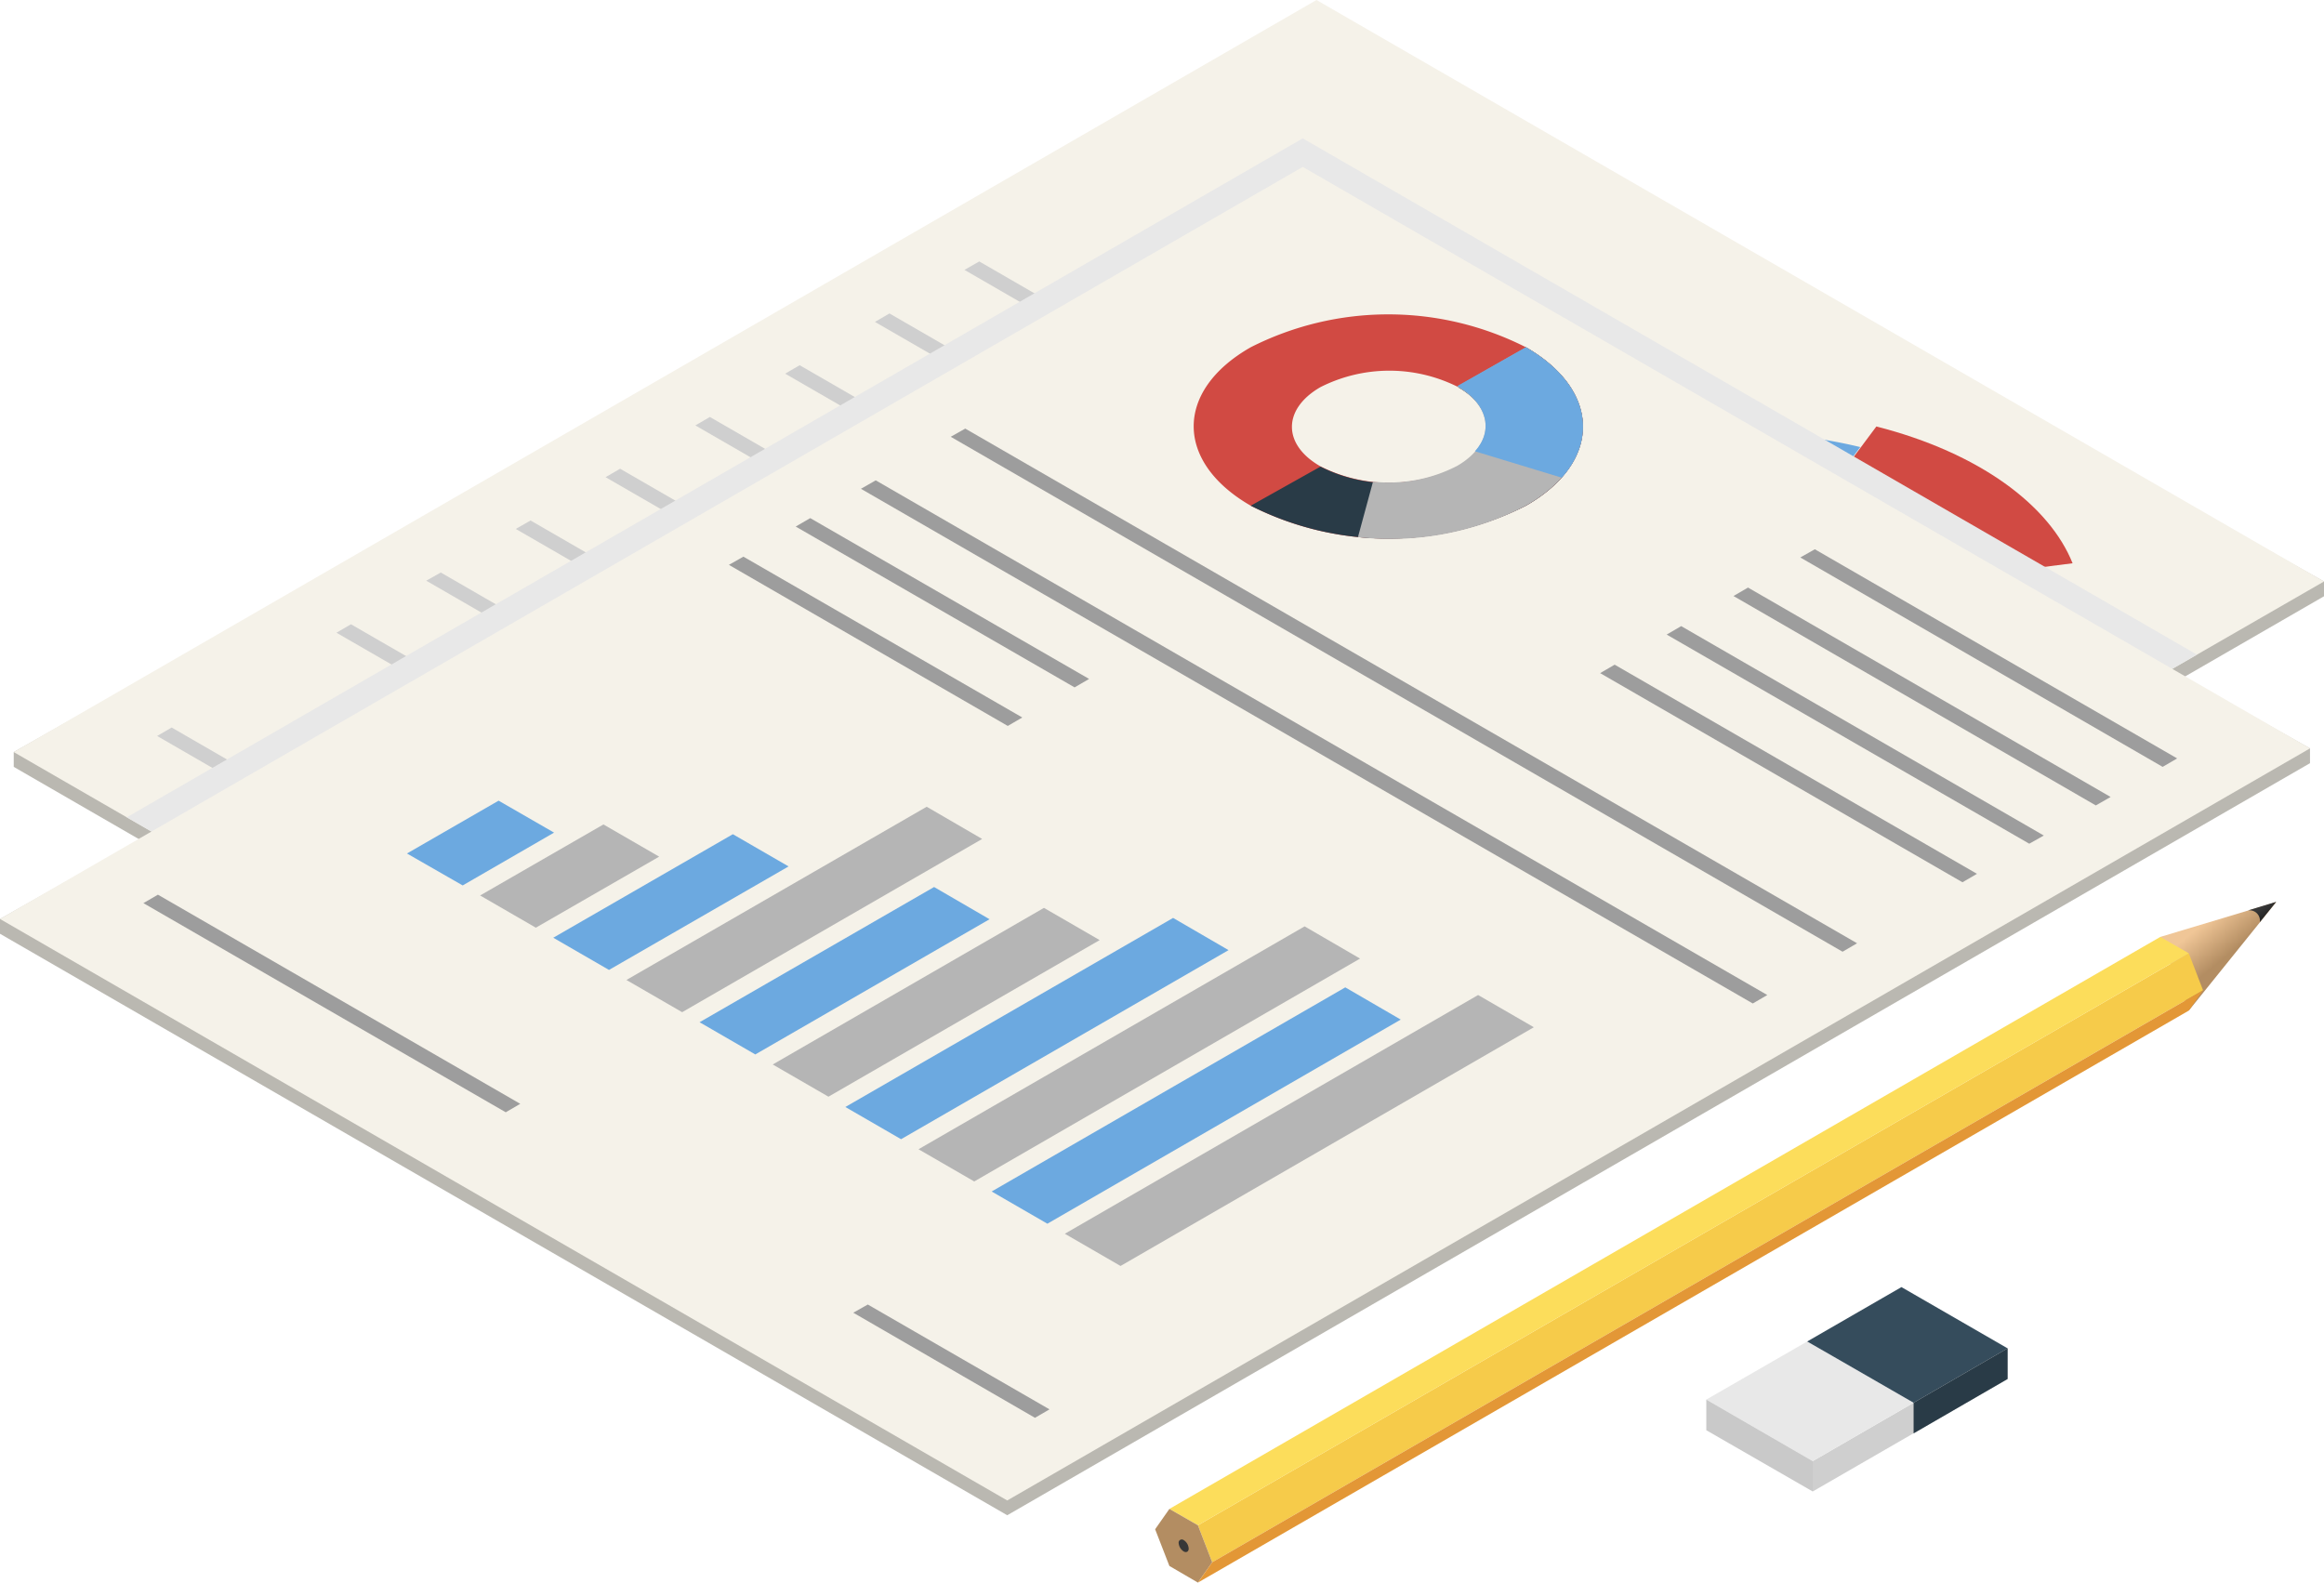 <svg xmlns="http://www.w3.org/2000/svg" xmlns:xlink="http://www.w3.org/1999/xlink" viewBox="0 0 88 59.93"><defs><style>.cls-1{isolation:isolate;}.cls-2{fill:#bab8b1;}.cls-3{fill:#f5f2e9;}.cls-4{fill:#cfcfcf;}.cls-5{fill:#6ca9e0;}.cls-6{fill:#d14a43;}.cls-7{fill:#b5b5b5;}.cls-8{fill:#293b47;}.cls-9{mix-blend-mode:multiply;}.cls-10{fill:#e8e8e8;}.cls-11{fill:#9d9d9d;}.cls-12{fill:url(#linear-gradient);}.cls-13{fill:url(#linear-gradient-2);}.cls-14{fill:#f6cb4a;}.cls-15{fill:#fcdd5b;}.cls-16{fill:#b38d62;}.cls-17{fill:#e39736;}.cls-18{fill:#373737;}.cls-19{fill:#354c5c;}.cls-20{fill:#c9c9c9;}</style><linearGradient id="linear-gradient" x1="-105.08" y1="59.88" x2="-106.04" y2="61.05" gradientTransform="matrix(-1, 0, 0, 1, -21.6, -24.95)" gradientUnits="userSpaceOnUse"><stop offset="0" stop-color="#f0c697"/><stop offset="1" stop-color="#b38d62"/></linearGradient><linearGradient id="linear-gradient-2" x1="-107.27" y1="59.29" x2="-107.44" y2="59.56" gradientTransform="matrix(-1, 0, 0, 1, -20.6, -11.09)" gradientUnits="userSpaceOnUse"><stop offset="0" stop-color="#373737"/><stop offset="1" stop-color="#262626"/></linearGradient></defs><g class="cls-1"><g id="Layer_2" data-name="Layer 2"><polygon class="cls-2" points="38.66 51.06 0.52 29.04 0.52 28.48 49.85 0.56 88 22.02 88 22.58 38.66 51.06"/><polygon class="cls-3" points="88 22.02 83.19 24.79 38.66 50.5 4.8 30.95 0.52 28.48 49.85 0 88 22.02"/><polygon class="cls-4" points="39.71 47.37 32.83 43.39 33.38 43.07 40.27 47.05 39.71 47.37"/><polygon class="cls-4" points="19.67 35.8 5.95 27.87 6.5 27.55 20.23 35.48 19.67 35.8"/><polygon class="cls-4" points="70.29 29.72 36.52 10.22 37.08 9.9 70.84 29.4 70.29 29.72"/><polygon class="cls-4" points="66.89 31.68 33.13 12.19 33.68 11.87 67.44 31.36 66.89 31.68"/><polygon class="cls-4" points="63.49 33.64 29.73 14.15 30.28 13.83 64.04 33.32 63.49 33.64"/><polygon class="cls-4" points="60.09 35.6 26.33 16.11 26.88 15.79 60.64 35.28 60.09 35.6"/><polygon class="cls-4" points="56.69 37.56 22.93 18.07 23.48 17.75 57.25 37.24 56.69 37.56"/><polygon class="cls-4" points="53.3 39.53 19.53 20.03 20.09 19.71 53.85 39.21 53.3 39.53"/><polygon class="cls-4" points="49.9 41.49 16.14 21.99 16.69 21.68 50.45 41.17 49.9 41.49"/><polygon class="cls-4" points="28.73 33.19 12.74 23.96 13.29 23.64 29.28 32.87 28.73 33.19"/><path class="cls-5" d="M65.19,30.33a19.09,19.09,0,0,1,6.25.45l-4.48,6Z" transform="translate(-1 -13.85)"/><path class="cls-6" d="M72.05,30c3.92,1,6.56,3,7.43,5.18L67,36.77Z" transform="translate(-1 -13.85)"/><path class="cls-7" d="M76.52,35.54c.76,2-.34,3.91-2.63,5.23l-6.93-4Z" transform="translate(-1 -13.85)"/><path class="cls-8" d="M60,32.77a13.32,13.32,0,0,1,5.39-1.59L67,36.77Z" transform="translate(-1 -13.85)"/><polygon class="cls-2" points="38.14 57.38 0 35.36 0 34.8 49.33 6.88 87.47 28.34 87.47 28.9 38.14 57.38"/><g class="cls-9"><polygon class="cls-10" points="83.19 24.79 38.66 50.5 4.8 30.95 49.33 5.24 83.19 24.79"/></g><polygon class="cls-3" points="38.14 56.82 0 34.8 49.33 6.32 87.47 28.34 38.14 56.82"/><polygon class="cls-11" points="81.89 29.04 68.17 21.11 68.72 20.8 82.44 28.72 81.89 29.04"/><polygon class="cls-11" points="79.36 30.5 65.64 22.57 66.19 22.25 79.92 30.18 79.36 30.5"/><polygon class="cls-11" points="76.84 31.95 63.11 24.03 63.66 23.71 77.39 31.64 76.84 31.95"/><polygon class="cls-11" points="74.31 33.41 60.59 25.49 61.14 25.17 74.86 33.09 74.31 33.41"/><polygon class="cls-11" points="40.69 26.03 30.13 19.94 30.68 19.62 41.24 25.71 40.69 26.03"/><polygon class="cls-11" points="38.16 27.49 27.6 21.39 28.15 21.08 38.71 27.17 38.16 27.49"/><polygon class="cls-11" points="39.19 53.69 32.31 49.71 32.86 49.4 39.74 53.37 39.19 53.69"/><polygon class="cls-11" points="19.15 42.12 5.43 34.2 5.98 33.88 19.7 41.8 19.15 42.12"/><polygon class="cls-11" points="69.77 36.04 36 16.54 36.55 16.23 70.32 35.72 69.77 36.04"/><polygon class="cls-11" points="66.37 38 32.6 18.51 33.16 18.19 66.92 37.68 66.37 38"/><path class="cls-6" d="M58.78,27c2.88,1.66,2.88,4.36,0,6a11.52,11.52,0,0,1-10.42,0c-2.88-1.66-2.88-4.36,0-6A11.52,11.52,0,0,1,58.78,27ZM51,28.51c-1.44.83-1.44,2.18,0,3a5.78,5.78,0,0,0,5.22,0c1.43-.83,1.43-2.18,0-3A5.78,5.78,0,0,0,51,28.51Z" transform="translate(-1 -13.85)"/><path class="cls-8" d="M58.78,27c2.88,1.66,2.88,4.36,0,6a11.52,11.52,0,0,1-10.42,0L51,31.52a5.78,5.78,0,0,0,5.22,0c1.43-.83,1.43-2.18,0-3Z" transform="translate(-1 -13.85)"/><path class="cls-7" d="M58.78,27c2.88,1.66,2.88,4.36,0,6a11.09,11.09,0,0,1-6.36,1.19l.57-2.1a5.62,5.62,0,0,0,3.19-.6c1.43-.83,1.43-2.18,0-3Z" transform="translate(-1 -13.85)"/><path class="cls-5" d="M58.78,27c2.32,1.34,2.77,3.34,1.36,4.94l-3.29-1c.71-.79.48-1.8-.67-2.47Z" transform="translate(-1 -13.85)"/><polygon class="cls-5" points="28.6 39.93 26.49 38.71 35.37 33.59 37.47 34.81 28.6 39.93"/><polygon class="cls-5" points="23.06 36.73 20.95 35.51 27.75 31.59 29.86 32.81 23.06 36.73"/><polygon class="cls-7" points="20.29 35.13 18.18 33.91 22.85 31.22 24.96 32.44 20.29 35.13"/><polygon class="cls-5" points="17.52 33.53 15.41 32.32 18.88 30.32 20.98 31.53 17.52 33.53"/><polygon class="cls-5" points="39.66 46.34 37.55 45.12 50.94 37.39 53.04 38.61 39.66 46.34"/><polygon class="cls-7" points="31.37 41.53 29.26 40.31 39.53 34.38 41.64 35.6 31.37 41.53"/><polygon class="cls-5" points="34.12 43.14 32.01 41.92 44.42 34.76 46.52 35.98 34.12 43.14"/><polygon class="cls-7" points="25.83 38.33 23.72 37.11 35.09 30.55 37.19 31.77 25.83 38.33"/><polygon class="cls-7" points="36.89 44.74 34.78 43.52 49.4 35.08 51.5 36.3 36.89 44.74"/><polygon class="cls-7" points="42.43 47.94 40.32 46.72 55.97 37.68 58.08 38.9 42.43 47.94"/><polygon class="cls-12" points="81.8 35.48 86.19 34.16 82.88 38.27 81.8 35.48"/><path class="cls-13" d="M87.19,48l-.62.77a.39.39,0,0,0-.46-.44Z" transform="translate(-1 -13.85)"/><polygon class="cls-14" points="45.36 57.76 45.9 59.16 83.42 37.5 82.88 36.1 45.36 57.76"/><polygon class="cls-15" points="44.28 57.14 45.36 57.76 82.88 36.1 81.8 35.48 44.28 57.14"/><polygon class="cls-16" points="45.36 59.93 45.9 59.16 45.36 57.76 44.28 57.14 43.74 57.91 44.28 59.3 45.36 59.93"/><polygon class="cls-17" points="83.42 37.5 82.88 38.27 45.36 59.93 45.9 59.16 83.42 37.5"/><path class="cls-18" d="M45.63,72.28a.42.42,0,0,0,.19.32c.11.06.19,0,.19-.1a.4.4,0,0,0-.19-.33A.12.12,0,0,0,45.63,72.28Z" transform="translate(-1 -13.85)"/><polygon class="cls-4" points="72.46 53.12 68.64 55.33 68.64 56.48 76.02 52.22 76.02 51.06 72.46 53.12"/><polygon class="cls-10" points="72.46 53.12 68.64 55.33 64.61 53 68.43 50.8 69.44 51.38 72.46 53.12"/><polygon class="cls-19" points="76.02 51.06 72.46 53.12 69.44 51.38 68.43 50.8 72 48.74 76.02 51.06"/><polygon class="cls-8" points="76.02 51.06 76.02 52.22 72.46 54.28 72.46 53.12 76.02 51.06"/><polygon class="cls-20" points="68.64 56.48 64.61 54.16 64.61 53 68.64 55.33 68.64 56.48"/></g></g></svg>